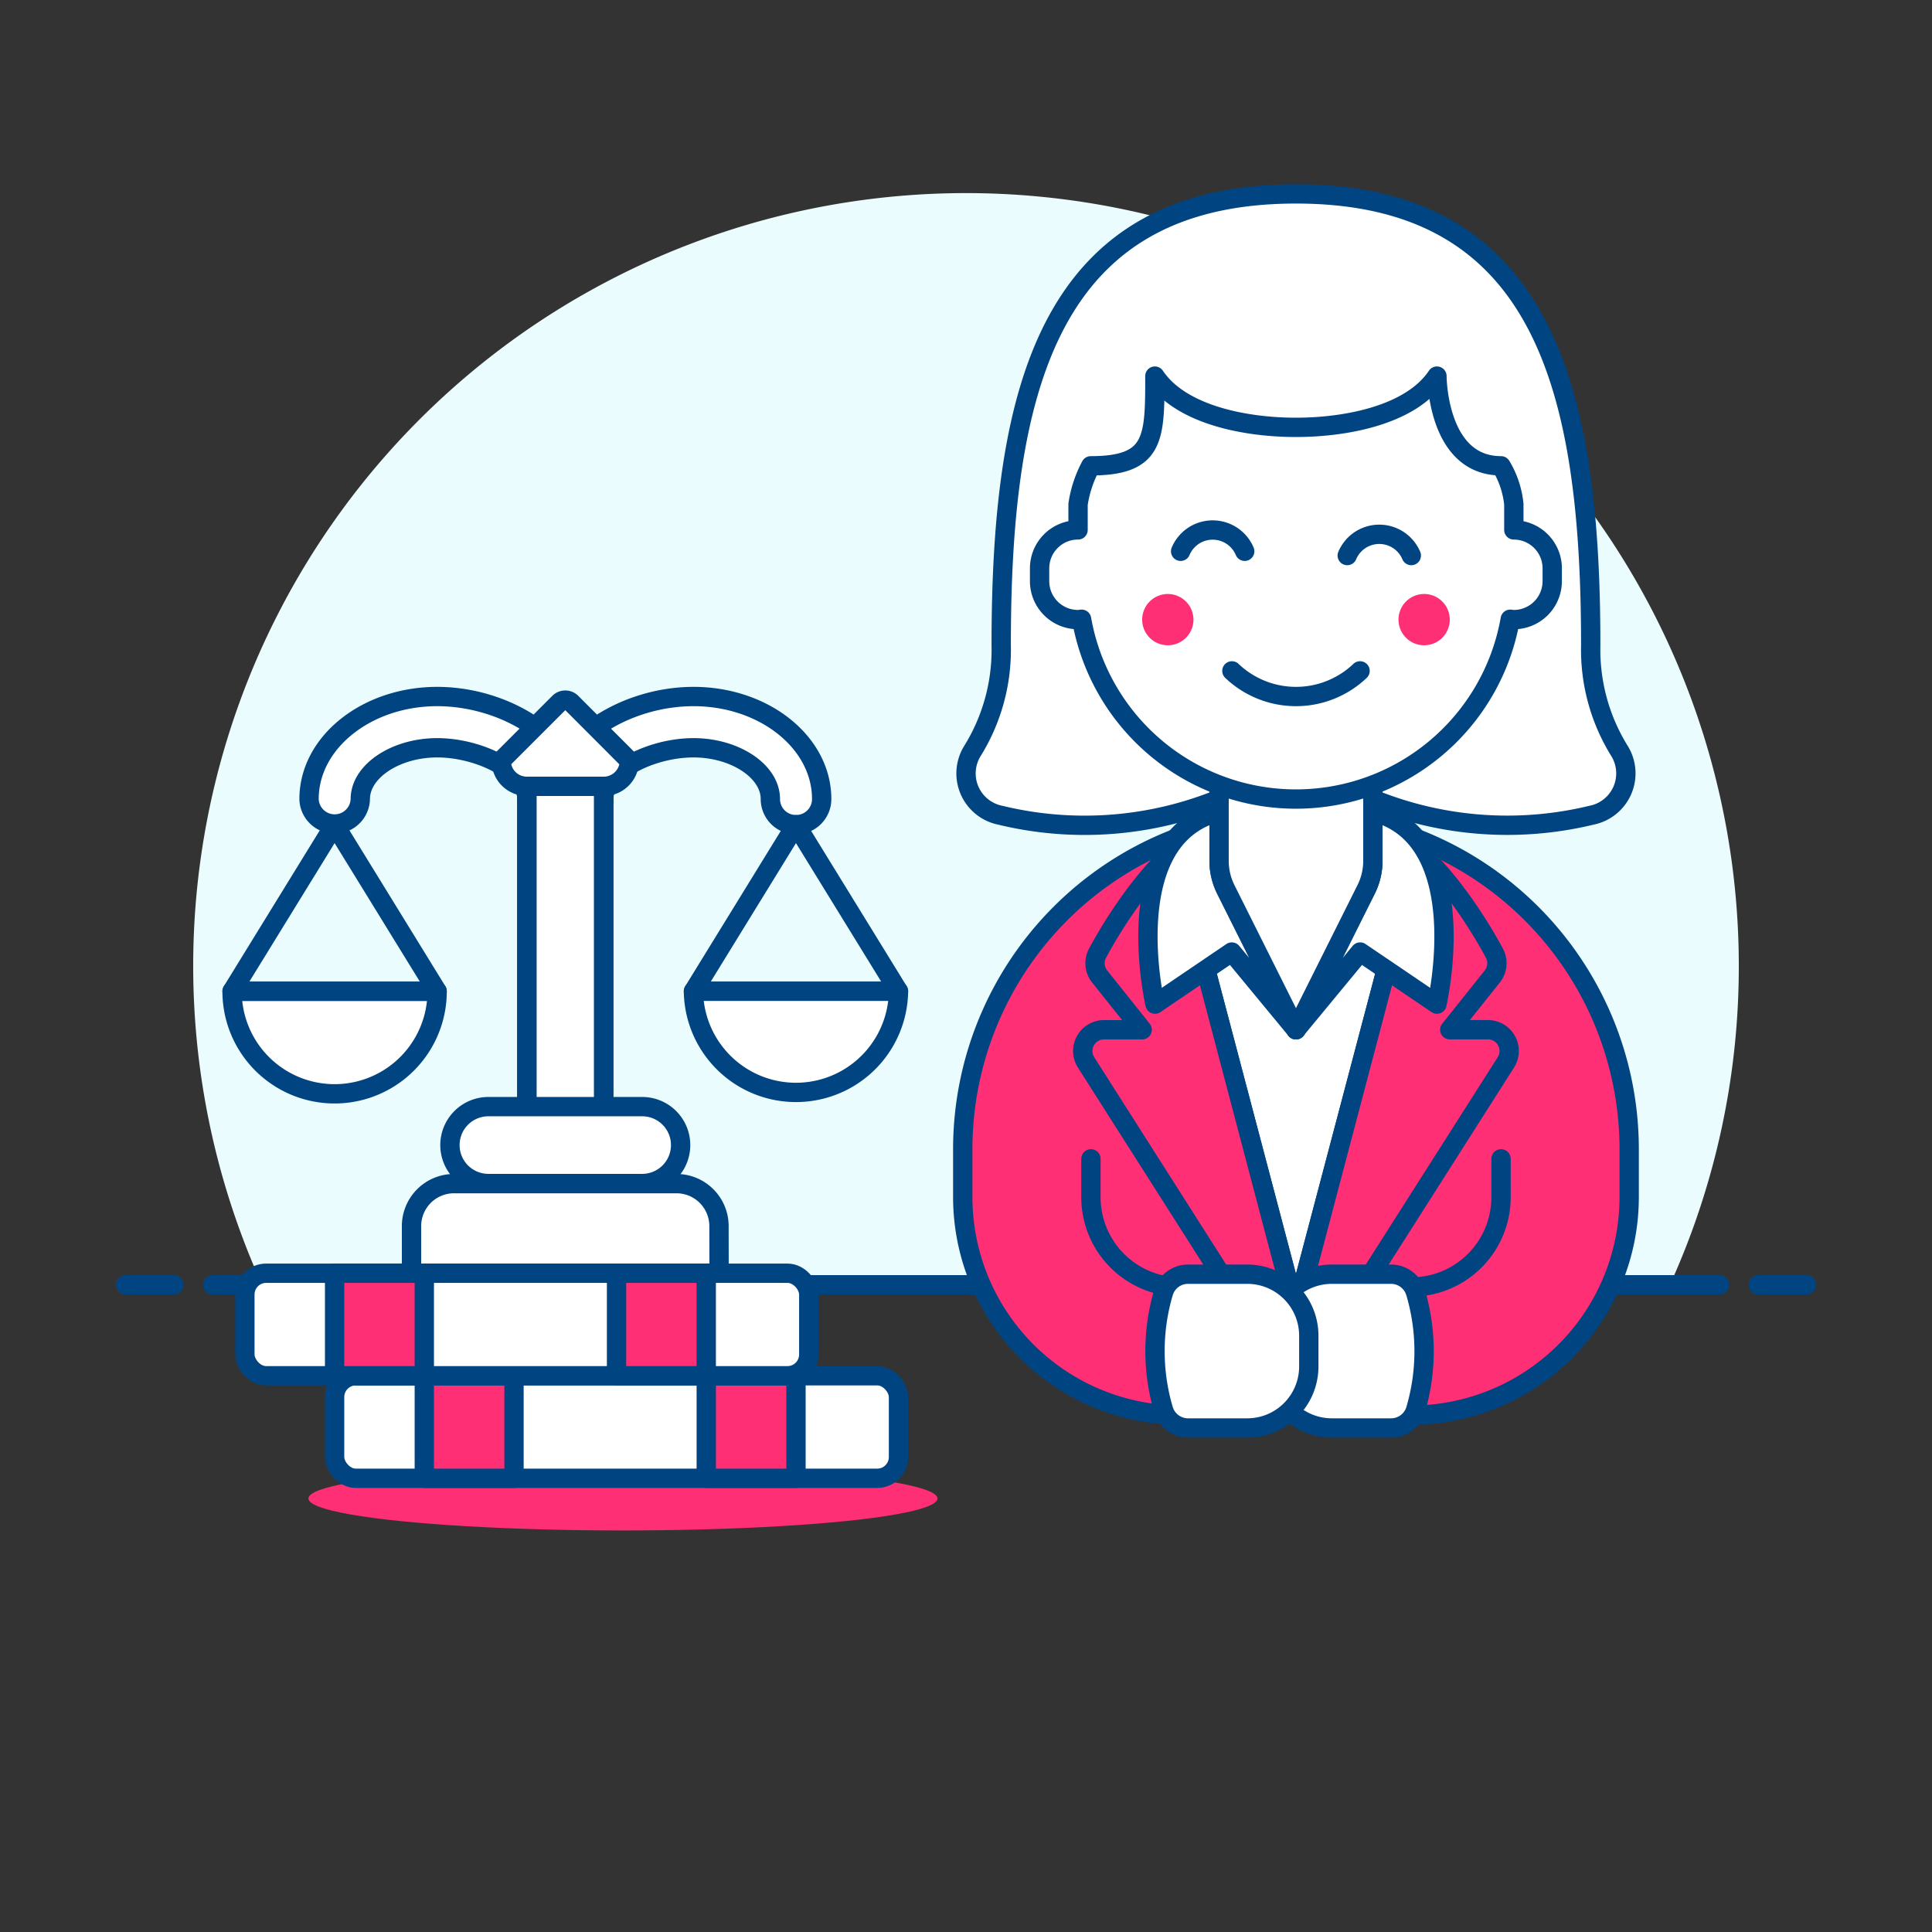 <svg xmlns="http://www.w3.org/2000/svg" viewBox="0 0 100 100"><rect x="0" y="0" width="100" height="100" fill="#333333" stroke="none"/><path d="M90 50a40 40 0 1 0-76.436 16.5h72.872A39.829 39.829 0 0 0 90 50z" fill="#eafcfd"/><path d="M11 66.5h78m-82.5 0H9m82 0h2.5" stroke-linecap="round" stroke="#004481" stroke-linejoin="round" fill="none"/><path d="M82.336 33.4c0-13.269-2.451-23.364-15.257-23.364S51.822 20.129 51.822 33.4a9.937 9.937 0 0 1-1.5 5.488 2.206 2.206 0 0 0 1.454 3.308 18.527 18.527 0 0 0 11.324-.837v-4.644h7.96v4.644a18.527 18.527 0 0 0 11.321.835 2.207 2.207 0 0 0 1.454-3.308 9.937 9.937 0 0 1-1.499-5.486z" fill="#ffffff"/><path d="M82.336 33.4c0-13.269-2.451-23.364-15.257-23.364S51.822 20.129 51.822 33.4a9.934 9.934 0 0 1-1.5 5.488 2.206 2.206 0 0 0 1.454 3.308 18.519 18.519 0 0 0 11.324-.837v-4.644h7.96v4.644a18.519 18.519 0 0 0 11.321.835 2.207 2.207 0 0 0 1.454-3.308 9.935 9.935 0 0 1-1.499-5.486z" stroke="#004481" stroke-linejoin="round" fill="none"/><path d="M67.079 42.237a17.248 17.248 0 0 0-17.247 17.248v2.487a11.291 11.291 0 0 0 11.277 11.277h3.98v-5.357h3.98v5.357h3.98a11.29 11.29 0 0 0 11.277-11.277v-2.487a17.247 17.247 0 0 0-17.247-17.248z" fill="#ff2f76"/><path d="M67.079 42.237a17.248 17.248 0 0 0-17.247 17.248v2.487a11.291 11.291 0 0 0 11.277 11.277h3.98v-5.357h3.98v5.357h3.98a11.29 11.29 0 0 0 11.277-11.277v-2.487a17.247 17.247 0 0 0-17.247-17.248z" stroke-linecap="round" stroke="#004481" stroke-linejoin="round" fill="none"/><path fill="#ffffff" stroke-linecap="round" stroke="#004481" stroke-linejoin="round" d="M71.06 45.339h-7.961l-1.325 2.437 5.305 20.116 5.308-20.116-1.327-2.437z"/><path d="m71.06 42.7 1.325 5.077-5.306 20.115h2.654l8.208-12.9a1.1 1.1 0 0 0-.93-1.694H75.04l2.2-2.755a1.1 1.1 0 0 0 .113-1.2c-1.009-1.898-3.707-6.102-6.293-6.643z" fill="#ff2f76" stroke-linecap="round" stroke="#004481" stroke-linejoin="round"/><path d="m67.079 53.3 3.631-7.262a3.3 3.3 0 0 0 .35-1.479v-2.537c5.306 1.327 3.316 9.95 3.316 9.95L70.4 49.277z" fill="#ffffff" stroke-linecap="round" stroke="#004481" stroke-linejoin="round"/><path d="m63.1 42.7-1.325 5.077 5.3 20.116h-2.649l-8.209-12.9a1.1 1.1 0 0 1 .93-1.694h1.972l-2.2-2.755a1.1 1.1 0 0 1-.114-1.2c1.01-1.899 3.708-6.103 6.295-6.644z" fill="#ff2f76" stroke-linecap="round" stroke="#004481" stroke-linejoin="round"/><path d="m67.079 53.3-3.631-7.262a3.316 3.316 0 0 1-.349-1.479v-2.537c-5.307 1.327-3.316 9.95-3.316 9.95l3.974-2.695z" fill="#ffffff" stroke-linecap="round" stroke="#004481" stroke-linejoin="round"/><path d="M71.06 44.558a3.3 3.3 0 0 1-.35 1.479L67.079 53.3l-3.631-7.262a3.316 3.316 0 0 1-.349-1.479v-5.406h7.961z" fill="#ffffff"/><path d="M71.06 44.558a3.3 3.3 0 0 1-.35 1.479L67.079 53.3l-3.631-7.262a3.316 3.316 0 0 1-.349-1.479v-5.406h7.961z" stroke-linecap="round" stroke="#004481" stroke-linejoin="round" fill="none"/><path d="M78.356 27.428V26.1a4.776 4.776 0 0 0-.663-1.99c-3.317 0-3.317-4.643-3.317-4.643-1.327 1.99-4.643 2.653-7.3 2.653s-5.97-.663-7.3-2.653c0 3.224 0 4.643-3.317 4.643a6.127 6.127 0 0 0-.659 1.99v1.327a1.99 1.99 0 0 0-1.991 1.99v.664a1.99 1.99 0 0 0 1.991 1.99c.062 0 .121-.013.183-.019a11.265 11.265 0 0 0 22.187 0c.061.006.121.019.183.019a1.99 1.99 0 0 0 1.99-1.99v-.664a1.99 1.99 0 0 0-1.987-1.989z" fill="#ffffff" stroke-linecap="round" stroke="#004481" stroke-linejoin="round"/><path d="M61.773 32.072a1.327 1.327 0 1 1-1.327-1.327 1.327 1.327 0 0 1 1.327 1.327zm13.267 0a1.327 1.327 0 1 1-1.327-1.327 1.327 1.327 0 0 1 1.327 1.327z" fill="#ff2f76"/><path d="M63.763 34.725a4.809 4.809 0 0 0 6.633 0m2.653-5.97a1.8 1.8 0 0 0-3.316 0m-5.307-.221a1.8 1.8 0 0 0-3.317 0m16.584 31.448v1.99a4.649 4.649 0 0 1-4.541 4.642m-12.773-.056a4.651 4.651 0 0 1-3.913-4.586v-1.99" stroke-linecap="round" stroke="#004481" stroke-linejoin="round" fill="none"/><path d="M73.276 72.96a1.327 1.327 0 0 1-1.276.952h-3.063a3.183 3.183 0 0 1-3.184-3.184v-1.592a3.184 3.184 0 0 1 3.184-3.184H72a1.326 1.326 0 0 1 1.272.952 10.721 10.721 0 0 1 .004 6.056z" fill="#ffffff"/><path d="M73.276 72.96a1.327 1.327 0 0 1-1.276.952h-3.063a3.183 3.183 0 0 1-3.184-3.184v-1.592a3.184 3.184 0 0 1 3.184-3.184H72a1.326 1.326 0 0 1 1.272.952 10.721 10.721 0 0 1 .004 6.056z" stroke-linecap="round" stroke="#004481" stroke-linejoin="round" fill="none"/><path d="M60.219 72.96a1.327 1.327 0 0 0 1.272.952h3.068a3.184 3.184 0 0 0 3.184-3.184v-1.592a3.185 3.185 0 0 0-3.184-3.184h-3.068a1.327 1.327 0 0 0-1.272.952 10.721 10.721 0 0 0 0 6.056z" fill="#ffffff"/><path d="M60.219 72.96a1.327 1.327 0 0 0 1.272.952h3.068a3.184 3.184 0 0 0 3.184-3.184v-1.592a3.185 3.185 0 0 0-3.184-3.184h-3.068a1.327 1.327 0 0 0-1.272.952 10.721 10.721 0 0 0 0 6.056z" stroke-linecap="round" stroke="#004481" stroke-linejoin="round" fill="none"/><ellipse cx="32.244" cy="77.562" rx="16.28" ry="1.654" fill="#ff2f76"/><path d="M37.219 65.9H21.3v-2.436a2.2 2.2 0 0 1 2.205-2.2h11.51a2.2 2.2 0 0 1 2.2 2.2z" fill="#ffffff"/><path d="M41.2 42.685a1.325 1.325 0 0 1-1.326-1.326c0-1.439-1.823-2.654-3.98-2.654s-4.644 1.215-4.644 2.654a1.327 1.327 0 0 1-2.653 0c0-2.927 3.639-5.307 7.3-5.307s6.633 2.38 6.633 5.307a1.325 1.325 0 0 1-1.33 1.326z" fill="#ffffff" stroke-linecap="round" stroke="#004481" stroke-linejoin="round"/><path d="M28.6 42.685a1.326 1.326 0 0 1-1.327-1.326c0-1.439-2.486-2.654-4.643-2.654s-3.981 1.215-3.981 2.654a1.327 1.327 0 0 1-2.653 0c0-2.927 2.976-5.307 6.634-5.307s7.3 2.38 7.3 5.307a1.325 1.325 0 0 1-1.33 1.326z" fill="#ffffff" stroke-linecap="round" stroke="#004481" stroke-linejoin="round"/><path fill="#ffffff" stroke-linecap="round" stroke="#004481" stroke-linejoin="round" d="M27.269 40.695h3.98v17.91h-3.98z"/><path stroke-linecap="round" stroke="#004481" stroke-linejoin="round" fill="none" d="M27.269 40.695h3.98v17.91h-3.98z"/><path d="M29.577 36.37a.449.449 0 0 0-.636 0l-3 3a1.327 1.327 0 0 0 1.328 1.33h3.98a1.327 1.327 0 0 0 1.327-1.326z" fill="#ffffff" stroke-linecap="round" stroke="#004481" stroke-linejoin="round"/><path d="M37.219 65.9H21.3v-2.436a2.2 2.2 0 0 1 2.205-2.2h11.51a2.2 2.2 0 0 1 2.2 2.2z" stroke-linecap="round" stroke="#004481" stroke-linejoin="round" fill="none"/><path d="M33.239 61.259h-7.96a1.99 1.99 0 0 1-1.99-1.99h0a1.99 1.99 0 0 1 1.99-1.99h7.96a1.99 1.99 0 0 1 1.99 1.99h0a1.99 1.99 0 0 1-1.99 1.99z" fill="#ffffff" stroke-linecap="round" stroke="#004481" stroke-linejoin="round"/><path stroke-linecap="round" stroke="#004481" stroke-linejoin="round" fill="none" d="m41.199 42.685 5.307 8.624H35.893l5.306-8.624z"/><path d="M22.626 51.309a5.307 5.307 0 0 1-10.614 0z" fill="#ffffff"/><path stroke-linecap="round" stroke="#004481" stroke-linejoin="round" fill="none" d="m17.319 42.685-5.307 8.624h10.614l-5.307-8.624z"/><path d="M22.626 51.309a5.307 5.307 0 0 1-10.614 0z" stroke-linecap="round" stroke="#004481" stroke-linejoin="round" fill="none"/><path d="M46.506 51.309a5.307 5.307 0 0 1-10.613 0z" fill="#ffffff"/><path d="M46.506 51.309a5.307 5.307 0 0 1-10.613 0z" stroke-linecap="round" stroke="#004481" stroke-linejoin="round" fill="none"/><rect x="17.319" y="71.209" width="29.187" height="5.307" rx="1.102" fill="#ffffff" stroke-linecap="round" stroke="#004481" stroke-linejoin="round"/><path fill="#ff2f76" stroke-linecap="round" stroke="#004481" stroke-linejoin="round" d="M21.962 71.209h4.643v5.307h-4.643zm14.594 0H41.2v5.307h-4.644z"/><rect x="12.675" y="65.902" width="29.187" height="5.307" rx="1.102" fill="#ffffff" stroke-linecap="round" stroke="#004481" stroke-linejoin="round"/><path fill="#ff2f76" stroke-linecap="round" stroke="#004481" stroke-linejoin="round" d="M17.319 65.902h4.643v5.307h-4.643zm14.593 0h4.643v5.307h-4.643z"/></svg>